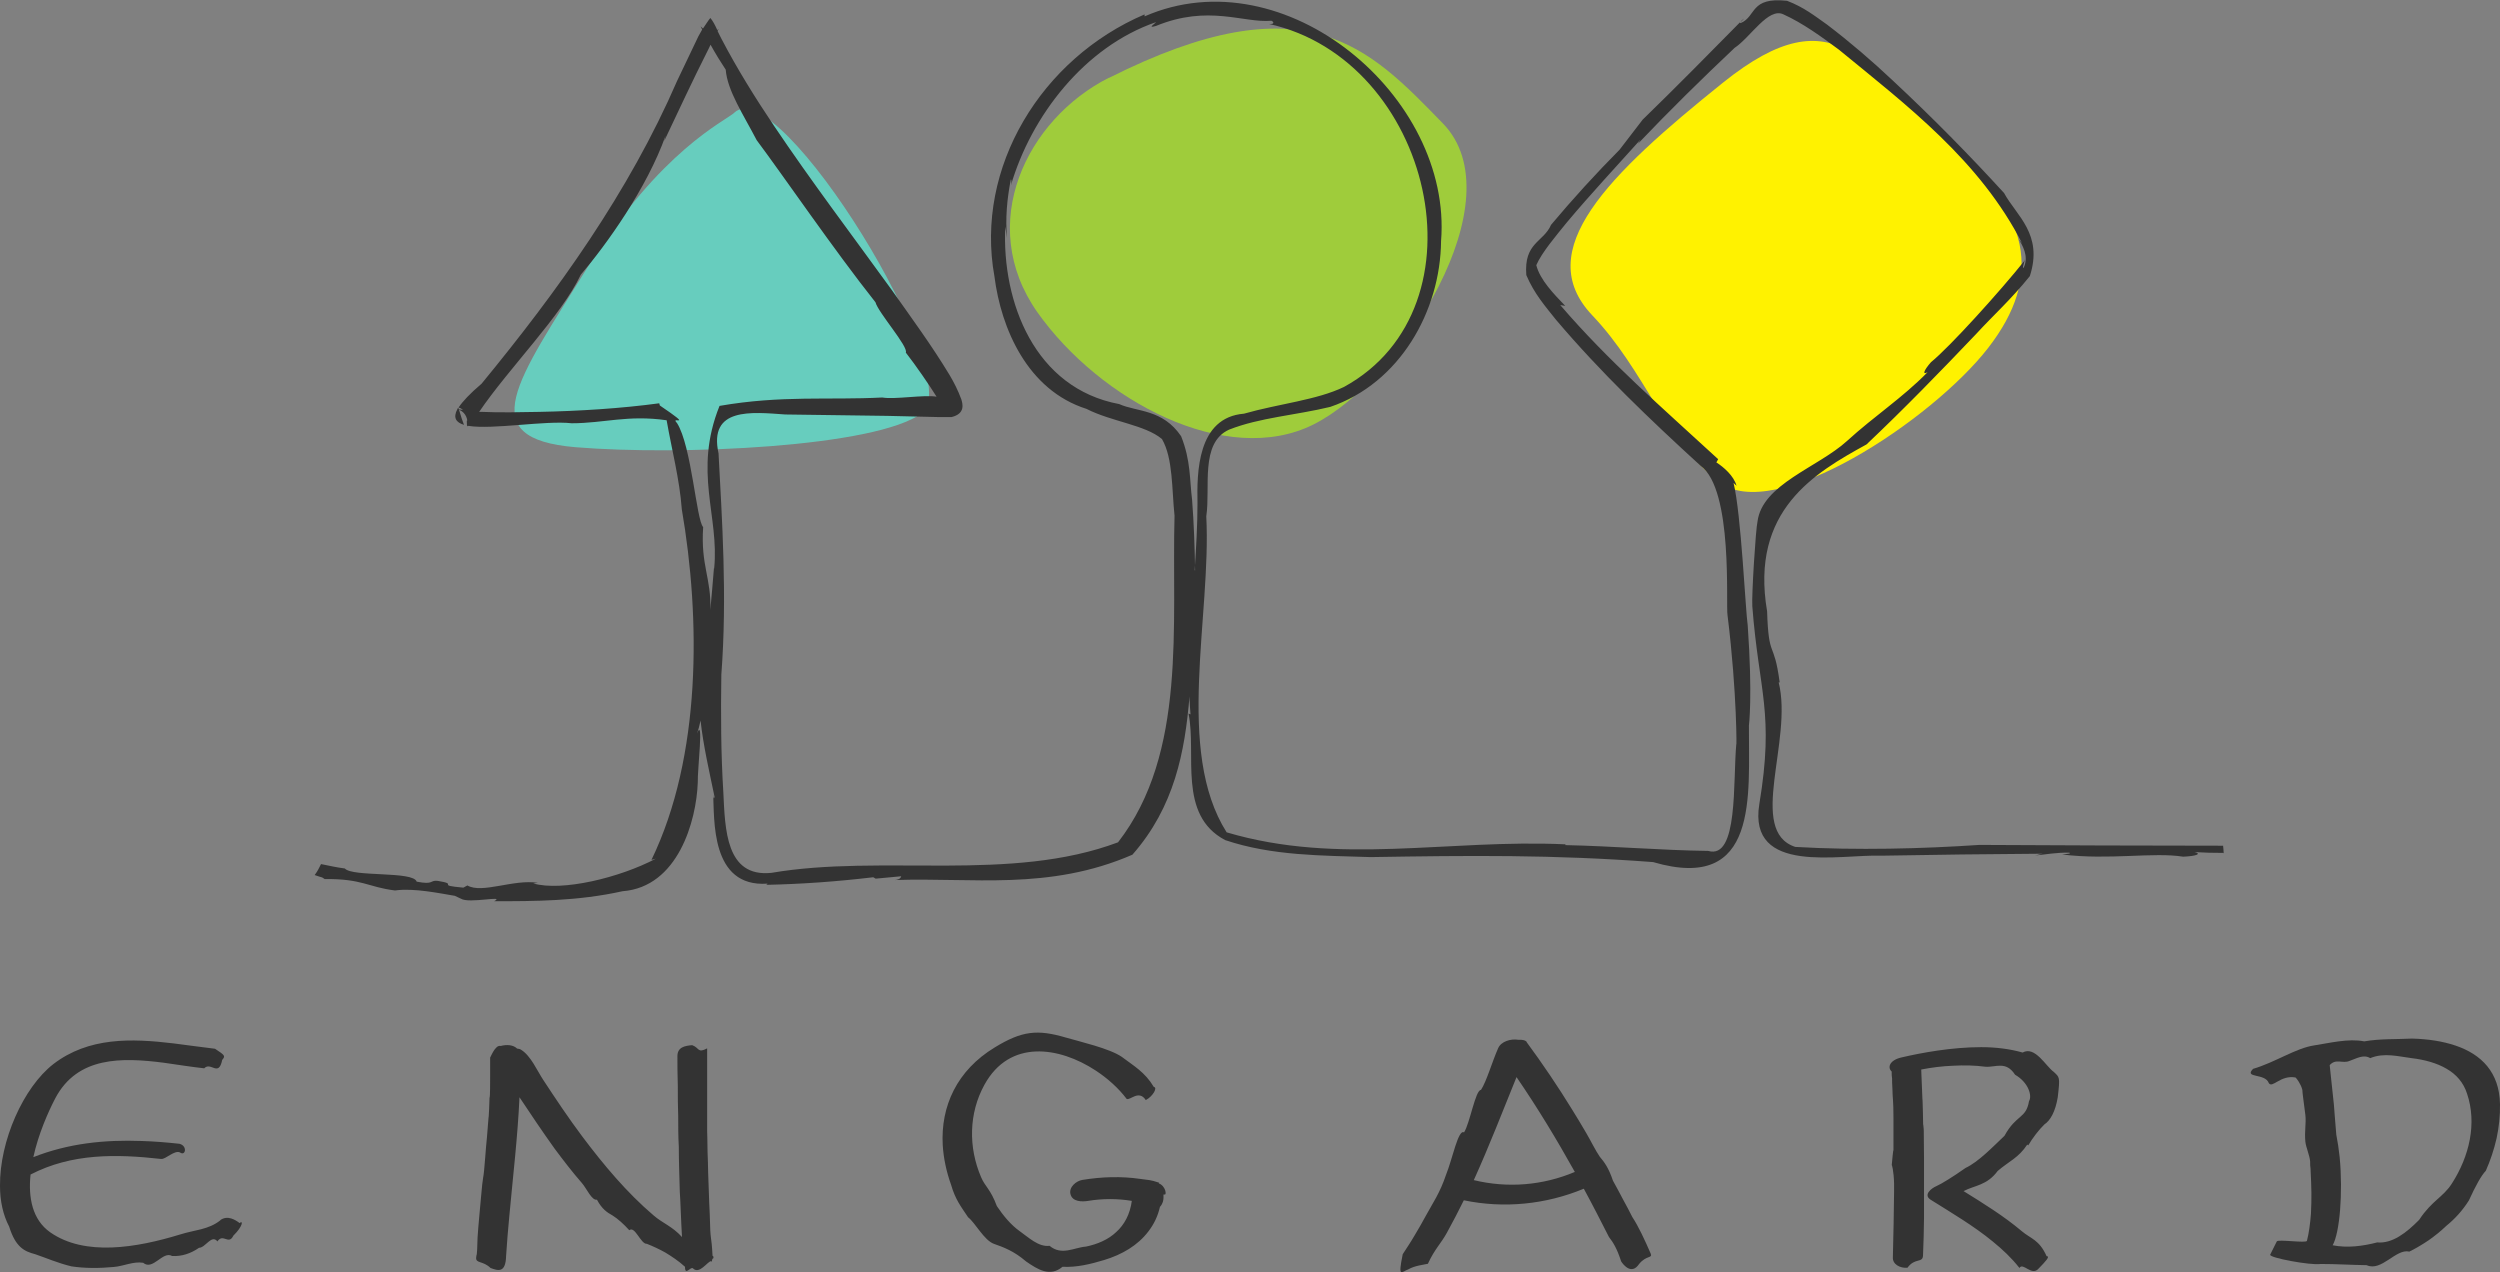 <?xml version="1.0" encoding="UTF-8"?>
<svg id="Layer_1" xmlns="http://www.w3.org/2000/svg" version="1.1" viewBox="0 0 125.22 63.72">
  <rect x="0" y="0" width="125.22" height="63.72" fill="#808080" stroke="none"/>
  <!-- Generator: Adobe Illustrator 29.1.0, SVG Export Plug-In . SVG Version: 2.1.0 Build 142)  -->
  <defs>
    <style>
      .st0 {
        fill: #9fcc3b;
      }

      .st0, .st1, .st2, .st3 {
        fill-rule: evenodd;
      }

      .st1 {
        fill: #333;
      }

      .st2 {
        fill: #fff200;
      }

      .st3 {
        fill: #67cdbe;
      }
    </style>
  </defs>
  <path class="st0" d="M55.55,3.89c-4.14,2.09-6.69,7.34-3.59,11.75,3.13,4.42,9.46,7.81,13.83,5.62,4.4-2.2,10.2-11.29,6.47-15.09-3.69-3.79-6.85-7.23-16.71-2.27Z"/>
  <path class="st2" d="M79.75,15.79c2.65,2.79,3.59,6.16,6.34,8.34,2.75,2.18,10.69-3.09,13.49-6.7s2.07-6.76-1.99-10.34c-4.06-3.58-5.52-7.58-11.29-2.95-5.77,4.63-9.62,8.41-6.55,11.65Z"/>
  <path class="st1" d="M112.85,53.54c-.47.48.61.2.79.71.18.28.58-.42,1.34-.28.05.04.27.33.34.62,0,.14.07.6.15,1.25.05.42-.05.81,0,1.34.03.29.22.7.24,1,0,.13,0,.25.02.36.05,1.04.06,1.44.02,2.26-.04.5-.1.96-.2,1.35-.03.13-1.46-.09-1.51.03-.05.12-.29.56-.33.66-.09.16,2.05.55,2.52.47.79,0,1.56.05,2.31.06.75.34,1.46-.84,2.14-.68.34-.17.66-.36.97-.57.31-.22.6-.45.88-.72.42-.34.8-.75,1.13-1.27.33-.72.62-1.25.85-1.49.23-.52.41-1.06.54-1.63.12-.56.18-1.13.17-1.71-.03-1.59-.93-2.49-2.23-2.93-.65-.22-1.39-.33-2.18-.35-.77.04-1.6,0-2.39.14-.79-.16-1.77.09-2.5.2-.94.14-1.95.85-3.08,1.18ZM116.84,62.37c.35-.62.52-2.61.35-4.4-.04-.39-.1-.78-.17-1.14-.04-.53-.09-1.04-.12-1.5-.11-1.1-.21-1.9-.21-1.98.31-.35.65-.06.99-.21.34-.11.69-.35,1.04-.14.7-.29,1.42-.08,2.07,0,.67.08,1.27.25,1.75.53.49.28.85.69,1.03,1.25.5,1.49.12,3.13-.76,4.5-.44.69-1,.85-1.64,1.82-.64.65-1.35,1.2-2.1,1.13-.74.19-1.5.29-2.25.14Z"/>
  <path class="st1" d="M11.04,61.12c-.6.48-1.29.48-2.01.71-2.19.67-4.78,1.11-6.52-.11-.89-.63-1.1-1.73-.98-2.89,2.07-1.07,4.29-1.03,6.54-.78.22.03.66-.45.94-.33.28.21.4-.32-.02-.43-.64-.07-1.26-.12-1.89-.14-1.87-.07-3.68.12-5.43.81.25-1.15.74-2.26,1.1-2.95,1.11-2.1,3.32-2.05,5.43-1.78.7.1,1.39.21,2.03.28.33-.35.72.46.9-.42.17-.2.14-.23-.36-.56-.68-.08-1.38-.18-2.09-.27-2.1-.25-4.24-.32-6.01,1.04C1.17,54.47-.02,57.14,0,59.4c0,.75.15,1.45.46,2.04.32,1.03.76,1.24,1.3,1.38.53.18,1.15.45,1.82.61.67.1,1.38.1,2.12.03.49-.04.98-.29,1.47-.21.49.41.98-.61,1.45-.34.47.03.93-.12,1.35-.41.32,0,.63-.69.92-.32.29-.43.56.21.8-.29.48-.47.5-.79.31-.63-.2-.15-.59-.41-.96-.15ZM76.48,52.2c-.07-.1-.23-.13-.43-.12-.38-.06-.86.08-1.01.42-.3.68-.58,1.66-.86,2.09-.28,0-.56,1.69-.85,2.13-.29-.18-.58,1.33-.9,2.12-.31.92-.65,1.39-1.01,2.05-.18.34-.37.66-.56.98-.19.33-.4.64-.6.95-.26,1.26-.05.87.28.76.32-.19.77-.23.98-.28.34-.74.66-1.02.95-1.55s.58-1.08.85-1.63c2.01.42,4.11.21,6.01-.58.22.41.43.8.64,1.21.21.41.41.8.62,1.21.21.27.4.57.61,1.22.12.19.53.69.9.13.37-.45.68-.27.58-.52-.31-.71-.61-1.36-.92-1.83-.15-.3-.31-.6-.48-.91-.16-.31-.32-.6-.49-.91-.22-.65-.43-.93-.66-1.2-.22-.32-.45-.8-.68-1.19-.23-.4-.47-.79-.71-1.18-.7-1.14-1.47-2.28-2.28-3.38ZM73.82,59.11c.77-1.7,1.45-3.46,2.14-5.16,1.05,1.53,2.01,3.12,2.92,4.75-1.61.68-3.37.82-5.06.41ZM35.69,62.9c-.06-1.16-.11-.57-.14-2.08-.04-.71-.06-1.71-.08-2.08,0-.34-.02-.7-.03-1.04,0-.61-.02-.8-.02-1.04,0-.32,0-.48,0-.65,0-.25,0-.03,0-.73,0-.15,0,.12,0-.68,0-.16,0,.19,0-.71,0-.6,0,.08,0-.35,0-.07,0-.21,0-1.03-.49.26-.38-.03-.75-.16-.37.03-.74.1-.74.55,0,.32,0,.96.02,1.51,0,.5,0,1.01.02,1.51,0,.5,0,1.01.03,1.51,0,.75.03,1.51.05,2.27.03.35.06,1.45.11,2.26-.49-.54-.97-.69-1.42-1.08-1.35-1.15-2.51-2.54-3.57-3.95-.69-.92-1.33-1.88-1.96-2.84-.3-.45-.62-1.21-1.11-1.51-.05-.04-.13-.05-.2-.06-.19-.19-.52-.21-.82-.13-.29-.08-.53.64-.53.57,0,.58,0,.5,0,1,0,.96-.02,1.06-.03,1,0,.17-.04,1.08-.05,1.01-.03.34-.05.66-.08,1-.05.39-.13,1.76-.19,2.01-.06.31-.13,1.34-.2,2.01-.03.34-.06.66-.08,1-.03,1.17-.05.72-.07,1-.03.3.34.15.72.52.38.14.76.27.78-.61.04-.66.1-1.32.16-1.98.18-1.98.42-3.97.51-5.96.57.86,1.15,1.72,1.75,2.56.44.59.89,1.18,1.38,1.74.24.28.49.88.75.83.25.47.51.64.78.79.27.17.55.42.84.74.28-.24.58.71.88.68.3.12.61.26.93.44.31.19.65.41.98.71,0,.48.28-.03.4.08.32.32.72-.34.9-.36.02.03.08.02.05-.05.07-.19.09,0,.07-.19,0-.11,0-.34,0,0ZM58.06,59.24c-.48-.16-.47-.12-.94-.19-.96-.14-1.93-.11-2.91.05-.31.05-.69.37-.59.72.1.38.58.38.88.33.73-.12,1.47-.12,2.19,0-.09.67-.37,1.19-.78,1.56-.4.38-.94.61-1.52.73-.58.04-1.21.47-1.82-.04-.55.07-1.05-.42-1.49-.73-.44-.31-.83-.78-1.15-1.26-.32-.86-.59-.97-.79-1.45-.64-1.49-.62-3.2.17-4.63,1.26-2.29,3.74-1.91,5.57-.71.61.4,1.15.89,1.55,1.42.17.1.61-.48.96.06.35-.18.61-.63.4-.66-.44-.74-1-1.05-1.61-1.51-.62-.42-2.07-.75-2.79-.96-1.43-.42-2.2-.34-3.56.49-1.9,1.15-2.72,2.95-2.61,4.9.04.65.18,1.32.42,1.99.21.73.49,1.08.85,1.62.36.28.8,1.15,1.29,1.33.49.17,1.02.37,1.61.88.58.4,1.2.8,1.83.27.71.04,1.43-.14,2.09-.34.89-.27,1.68-.73,2.21-1.43.27-.35.47-.75.58-1.23.3-.33.1-.68.22-.62.13.06.08-.42-.28-.56ZM101.59,57.37c.21-.36.53-.78.81-1.05.29-.19.55-.63.67-1.37.12-1.03.09-.98-.2-1.26-.39-.27-.94-1.32-1.56-.97-.63-.18-1.34-.27-2.08-.27-1.46,0-2.99.28-4.01.52-.58.14-.69.5-.47.7,0,.16,0,.23.02.34,0,.11,0,.27.02.59,0,.35.05.49.05,1.4,0-.54,0-.5,0-.24,0,.55,0,.11,0-.04v.74c0,.93,0,1.15,0,.7,0,.38,0-.47,0,0,0-.66,0,.89,0,.5,0-.29-.09.73-.09.74,0-.19.11.32.12.86,0,.68,0,.92,0,.47,0,.44-.04,2.61-.06,3.25-.02.34.35.55.73.52.38-.52.76-.22.78-.61.03-.62.04-1.25.05-1.87,0-.5,0-.99,0-1.49,0-.81,0-1.21,0-1.49,0-1.03-.02-2.23-.04-1.49,0-.29-.03-1.57-.04-1.49-.02-.5-.04-.99-.06-1.49.51-.1,1.05-.17,1.6-.19.54-.03,1.09-.02,1.61.05.52.04,1.03-.31,1.49.4.69.4.86,1.07.7,1.32-.15.9-.63.65-1.23,1.74-.6.57-1.31,1.31-1.95,1.61-.64.45-1.19.79-1.46.91-.26.11-.67.44-.29.68,1.05.66,2.16,1.31,3.12,2.1.49.4.94.82,1.33,1.32.17-.3.61.42.95.04.35-.36.61-.63.41-.63-.37-.83-.79-.87-1.24-1.25-.9-.76-1.92-1.39-2.92-2.01.58-.3,1.17-.28,1.71-1.01.56-.48,1.05-.66,1.48-1.32Z"/>
  <path class="st3" d="M36.79,5.64c-.49.44-3.71,1.88-7.33,7.7-3.61,5.81-5.8,8.62-.63,9.06,5.21.43,15.07,0,17.35-1.71,2.29-1.73-7.15-17.1-9.4-15.05Z"/>
  <path class="st1" d="M111.38,42.74c0-.13-.02-.26-.03-.38-4.85,0-7.39-.02-12.21-.04-2.82.19-6.15.28-9.22.1-2.42-.8-.1-5.33-.83-8.24h.05c-.29-2.18-.55-1.09-.63-3.56-.86-5.07,2.4-6.94,4.98-8.36,1.89-1.79,3.69-3.64,5.47-5.51.91-.99,1.76-1.74,2.71-2.92.68-2.1-.67-3.02-1.29-4.16-1.69-1.85-3.55-3.75-5.6-5.66-1.02-.96-2.1-1.89-3.27-2.78-.61-.43-1.16-.87-2-1.19-1.87-.2-1.52.78-2.33,1.12l-.03-.04c-1.33,1.35-3.25,3.3-4.87,4.87l-1.16,1.51c-1.19,1.2-2.33,2.45-3.43,3.76-.38.88-1.37.88-1.24,2.52.4.94.95,1.56,1.49,2.24,2.23,2.63,4.7,4.99,7.24,7.31,1.65,1.19,1.25,7,1.35,7.5.49,3.97.45,6.85.44,6.41-.18,1.89.11,5.83-1.41,5.38-2.37-.03-4.74-.24-7.15-.29v-.04c-5.9-.27-11.33,1.07-16.97-.6-2.59-4.09-.76-10.84-1.02-15.83.22-1.44-.33-3.67,1.14-4.34,1.55-.61,3.34-.72,5.07-1.14,3.47-1.18,5.52-4.79,5.55-8.31.58-7.23-7.82-14.32-14.85-11.25v-.1c-5.17,2.21-8.51,7.67-7.52,13.13.33,2.6,1.65,5.69,4.61,6.63,1.25.64,2.94.8,3.78,1.51.56.96.49,2.54.63,3.84-.15,5.42.64,11.89-2.83,16.36-5.39,2.02-11.8.58-17.37,1.53-2.28.23-2.31-2.19-2.4-4.03-.12-1.93-.13-3.92-.1-5.9.3-3.96.03-7.8-.14-11.08-.51-2.32,1.65-2.07,3.34-1.95l5.12.07,2.57.06h.64c.7-.17.56-.66.49-.89-.17-.46-.37-.85-.59-1.22-.9-1.49-1.91-2.86-2.89-4.25-1.99-2.75-4.03-5.44-5.91-8.24-.94-1.4-1.83-2.83-2.61-4.32-.07-.12-.13-.27-.21-.42.04-.06.1-.16.03-.07-.02.02-.03,0-.04.03-.11-.24-.22-.46-.35-.61-.08.09-.22.31-.37.53-.04-.04-.08-.07-.12-.11l.08.16c-.07.12-.13.24-.19.34l-1.06,2.22c-2.42,5.59-6.01,10.57-9.8,15.18-.59.5-.95.89-1.15,1.19.07.02.15.06.22.12-.06,0-.14-.02-.21-.03,0-.04-.02-.05-.03-.08,0,.02-.04.04-.04.07-.23.43-.07.67.33.79-.06-.15-.15-.41-.25-.76.14.06.37.21.42.56-.04-.1-.03.08-.02.25h.04c0,.07,0,.05.02,0,1.23.2,3.88-.28,5.18-.13,1.62,0,2.82-.43,4.76-.15.26,1.49.65,2.96.76,4.46.94,5.46.99,12.37-1.52,17.56l.22-.06c-1.83.96-4.7,1.65-6.14,1.24l.23-.03c-1.2-.2-2.8.56-3.53.13l-.2.11c-1.46-.13-.16-.16-1.29-.34-.42-.04-.17.21-1.05.04-.16-.54-3.21-.22-3.6-.66-.4-.05-.79-.14-1.19-.22-.09.19-.19.38-.32.55.42.15.32.07.5.2,1.89-.02,2.16.4,3.51.57h.03c.94-.13,2.25.15,2.98.27l.3.14c.41.27,2.28-.19,1.67.13,2.01,0,4.18,0,6.43-.5,2.78-.21,3.7-3.52,3.77-5.44-.02-.65.31-3.38-.04-2.45.06-.17.13-.41.18-.66.13,1.23.45,2.61.7,3.82-.02.12-.06.12-.07-.17.07,1.28-.15,4.72,2.72,4.52,0,.02-.02.04-.07.06,1.81-.04,3.5-.16,5.37-.38l.12.07,1.28-.12c-.02.06-.05.16-.31.19,3.82-.14,7.7.55,11.89-1.27,2.11-2.4,2.63-5.16,2.86-7.93,0,.3.03.6.05.9l-.1-.04c.42,2.03-.56,5.08,1.84,6.34,2.35.79,4.84.77,7.28.85,4.94-.08,9.13-.13,14.15.25,5.33,1.56,4.78-3.36,4.8-6.84,0,0,.19-1.45-.06-5.01-.11-.71-.33-5.62-.71-7.14l.15.14c-.14-.5-.64-.93-1.01-1.17l.09-.16c-2.78-2.56-5.51-4.92-7.91-7.72l.25.04c-.57-.59-1.27-1.31-1.45-2.04.28-.64.98-1.46,1.53-2.14,1.19-1.42,2.47-2.79,3.69-4.15l-.13.21c1.59-1.67,3.21-3.26,4.84-4.8.8-.53,1.69-2.05,2.45-1.68.97.44,1.89,1.11,2.78,1.77,3.4,2.79,7.07,5.56,9.19,9.73-.07-.13-.14-.16-.21-.29.21.36.54.89.28,1.46-.1.12,0-.19.04-.34-1.24,1.55-3.74,4.32-4.69,5.09-.36.41-.45.66-.17.5-1.26,1.29-2.66,2.19-4.04,3.45-1.45,1.32-4.24,2.16-4.48,4.03-.09.36-.3,3.72-.26,4.25.33,4.3,1.11,5.33.35,9.91-.58,3.57,4.05,2.5,6.11,2.58,2.65-.05,5.35-.08,8.1-.1-.18.02-.22.06-.4.09.53-.05,1.11-.16,1.71-.14.16.04-.16.07-.35.09,2.36.29,4.57-.13,6.06.11.67-.03.94-.14.57-.23.47.03.95.04,1.43.04ZM35.76,28.46c-.05.68-.12,1.38-.18,2.09.05-1.6-.49-2.22-.36-4.15-.34-.34-.58-4.06-1.31-5.21-.4-.41.94.34-.86-.88l-.03-.11c-1.92.26-4.02.39-6.01.43-.99.02-1.98.04-2.87,0-.05,0-.09,0-.14,0,1.51-2.22,4.11-4.8,5.09-6.87,1.29-1.51,3.31-4.33,4.25-6.97l-.07.27c.68-1.43,1.43-3.05,2.16-4.49.05-.11.11-.21.16-.33.26.47.52.89.76,1.25.08,1.05.89,2.26,1.55,3.53,1.34,1.79,3.85,5.47,5.95,8.12.14.52,1.66,2.23,1.52,2.52.5.64,1.18,1.63,1.54,2.21-.62-.11-2.09.15-2.72.04-2.7.14-5.03-.12-8.15.42-1.33,3.31,0,5.52-.27,8.15ZM59.86,28.57c-.02-1.18-.06-2.35-.15-3.53-.13-1.03-.06-1.96-.55-3.19-.93-1.37-2.21-1.21-3.1-1.61-4.23-.79-5.88-5.09-5.71-8.89l.09.57c-.09-.97,0-1.96.19-2.93.05.03.03.17,0,.31,1.02-3.5,3.7-6.96,7.27-8.19,0,.04-.49.34,0,.19,2.63-1.08,4.37-.14,5.78-.26.13.05.17.19-.12.16,8.15,1.8,11.07,14.17,3.76,18.18-1.36.66-3.26.84-5.01,1.34-2.35.19-2.36,2.97-2.33,4.48,0,1.12-.07,2.25-.14,3.36ZM101.42,13.09v-.04c-.03-.11-.02-.06,0,.04ZM87.18,1.11l.18-.18c-.11.07-.16.14-.18.18Z"/>
</svg>